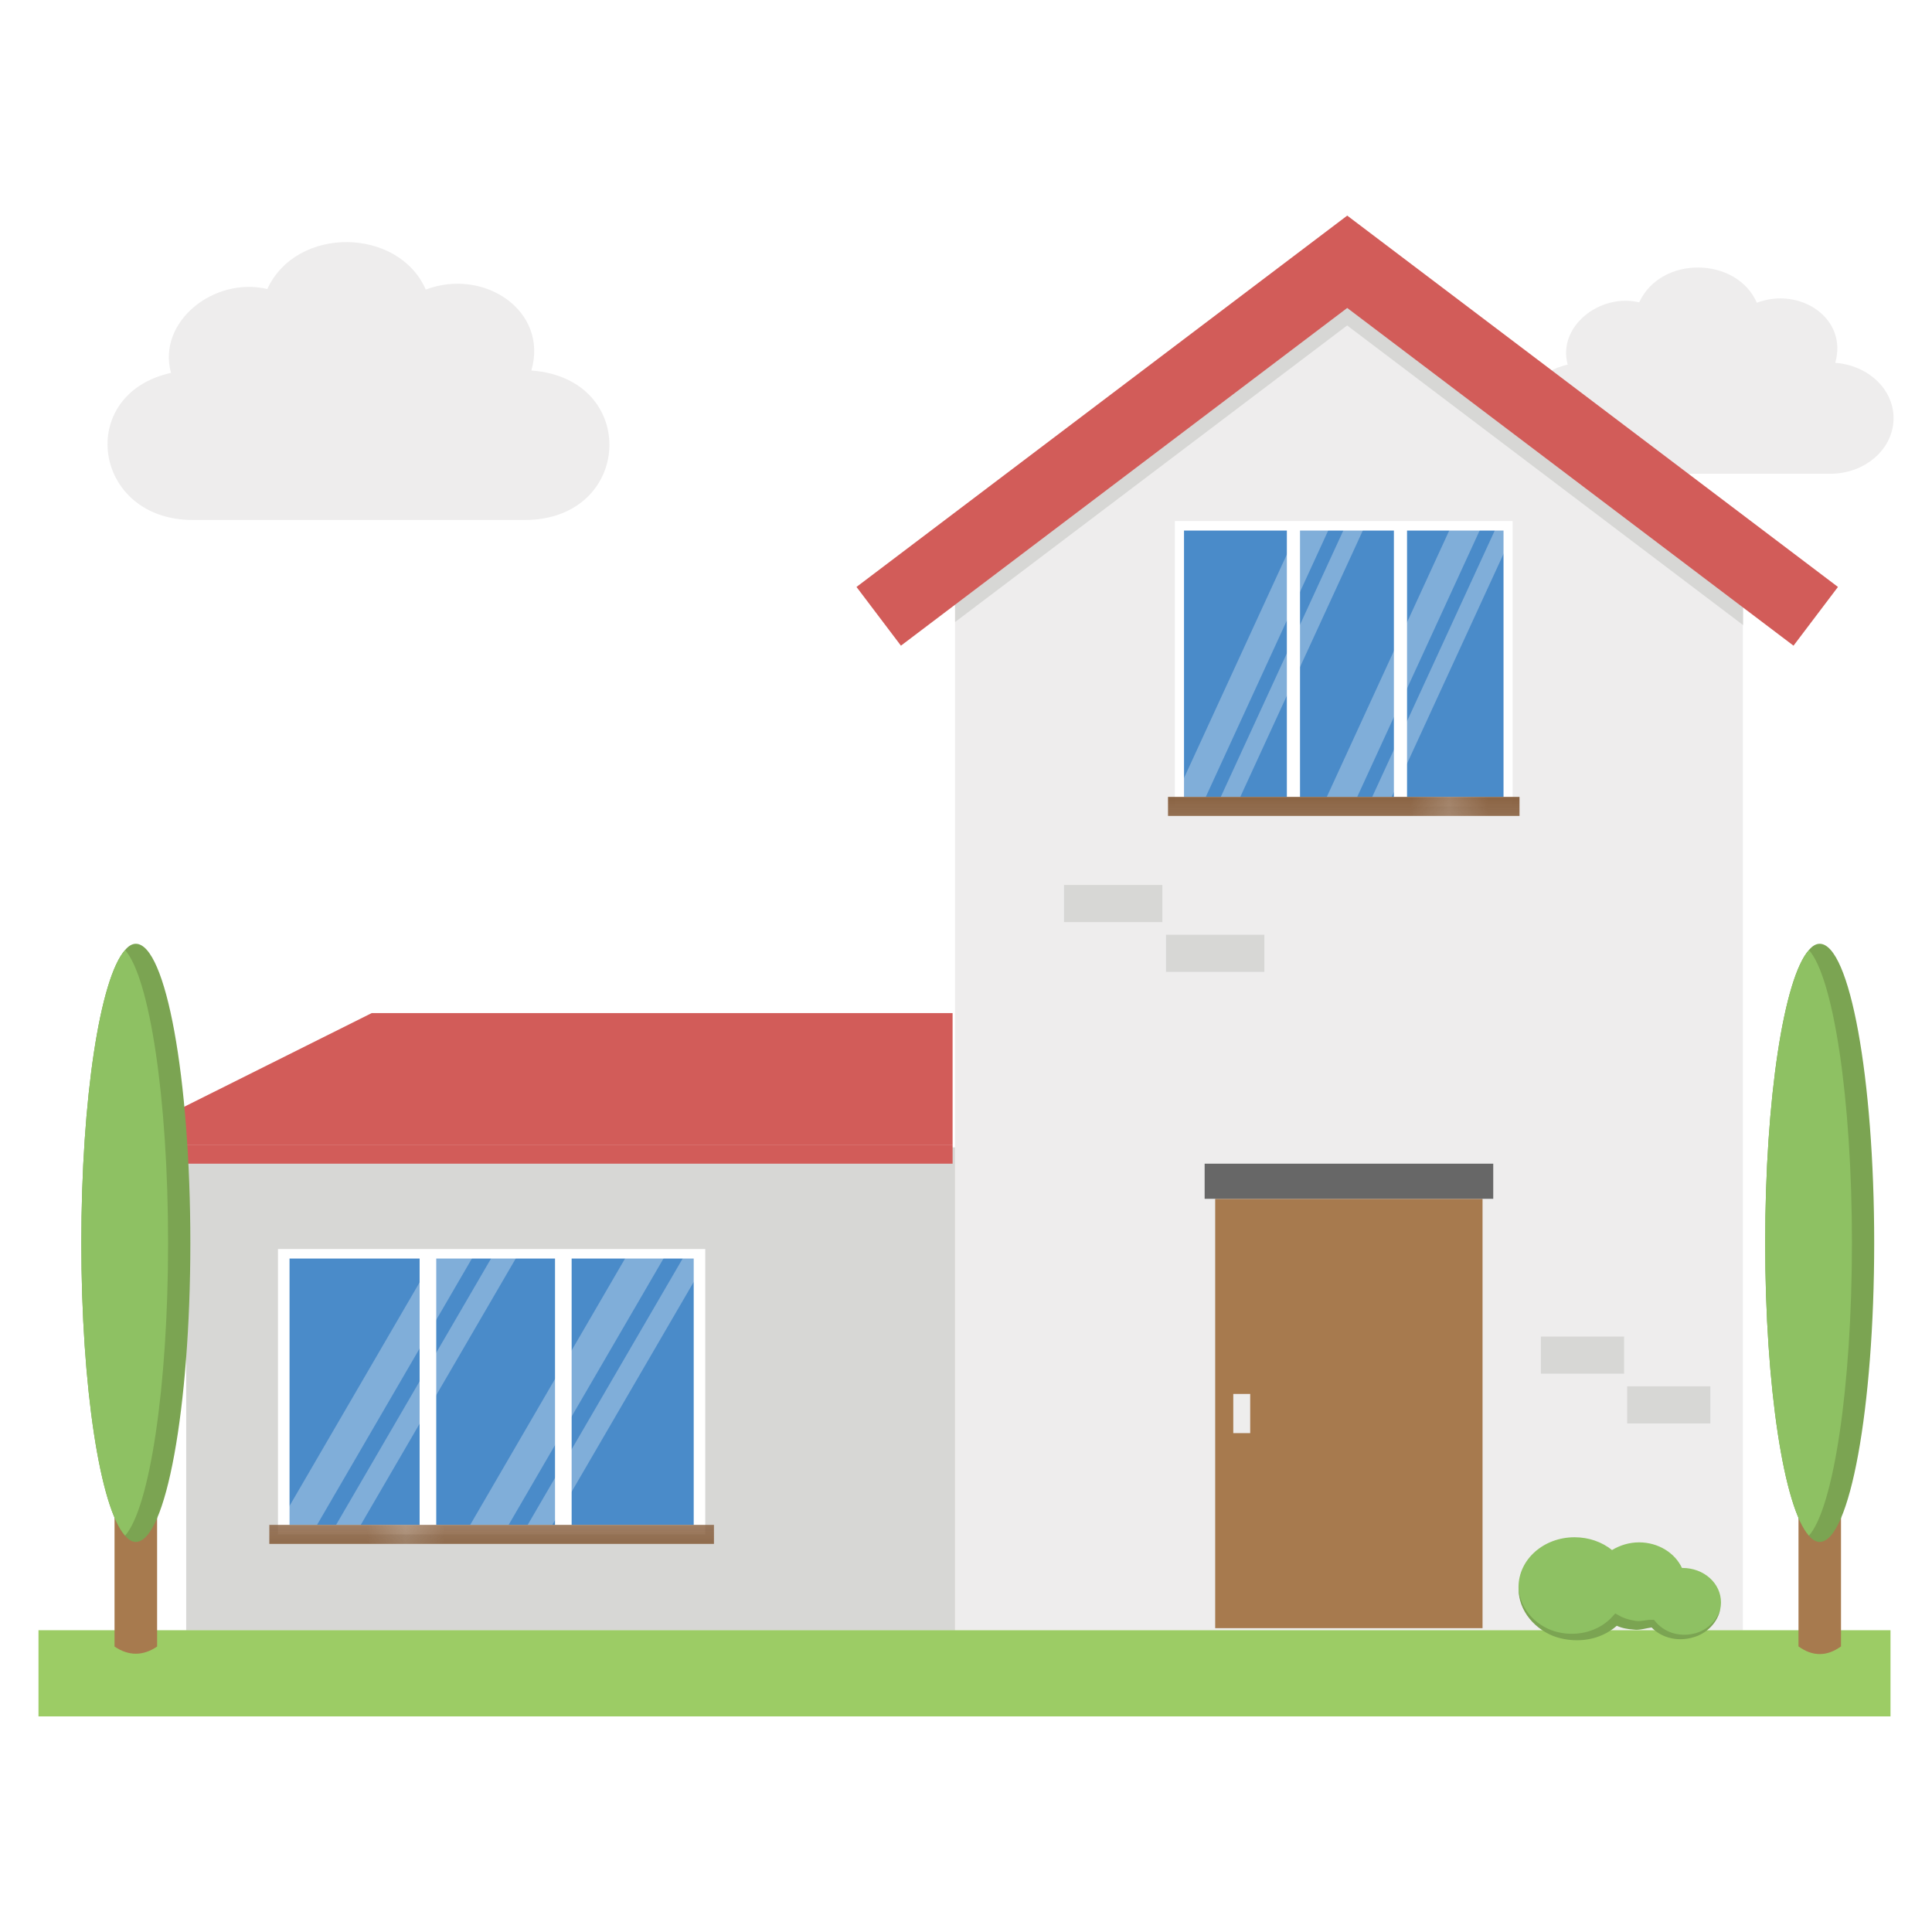 <svg id="Layer_1" enable-background="new 0 0 50 50" height="512" viewBox="0 0 50 50" width="512" xmlns="http://www.w3.org/2000/svg" xmlns:xlink="http://www.w3.org/1999/xlink"><pattern id="New_Pattern_Swatch_2" height="8.814" overflow="visible" patternUnits="userSpaceOnUse" viewBox="0 -8.814 8.814 8.814" width="8.814" x="-70" y="-140"><g><path d="m0 0h8.814v-8.814h-8.814z" fill="none"/><path d="m8.814 0h-8.814v-8.814h8.814z" fill="#88603f"/></g></pattern><g><path d="m39.347 10.823c0 .798.737 1.438 1.642 1.438h6.379c.9 0 1.637-.64 1.637-1.438 0-.762-.671-1.372-1.51-1.433.334-1.146-.907-1.979-2.028-1.555-.522-1.194-2.48-1.234-3.045-.01-1.025-.244-2.122.633-1.85 1.611-.712.158-1.225.722-1.225 1.387z" fill="#eeeded"/><path d="m4.988 13.457h8.592c2.801 0 2.981-3.664.171-3.868.45-1.544-1.222-2.666-2.732-2.095-.703-1.609-3.34-1.662-4.101-.014-1.381-.329-2.858.852-2.492 2.17-2.489.551-2.029 3.807.561 3.807z" fill="#eeeded"/><g><path d="m4.819 29.694h19.9v12.501h-19.9z" fill="#d7d7d5"/></g><g><path d="m45.106 14.34v27.85h-20.39v-27.85l10.2-7.71z" fill="#eeeded"/></g><g><g><g><path d="m45.111 14.343v1.834l-10.247-7.754-10.146 7.675v-1.755l10.196-7.715z" fill="#d7d7d5"/></g></g></g><g><g><path d="m30.551 13.608h8.506v7.139h-8.506z" fill="#4a8bc9"/></g><g><path d="m33.304 13.608h.34v7.137h-.34z" fill="#fff"/></g><g><path d="m36.074 13.608h.34v7.137h-.34z" fill="#fff"/></g><g><path d="m39.147 20.87h-8.741v-7.385h8.741v7.385zm-8.505-.246h8.269v-6.893h-8.269z" fill="#fff"/></g><g opacity=".3"><path d="m35.326 13.608-3.284 7.139h-.505l3.284-7.139z" fill="#fff"/></g><g opacity=".3"><path d="m34.43 13.608-3.281 7.139h-.597v-.416l3.092-6.723z" fill="#fff"/></g><g opacity=".3"><path d="m39.056 13.608v.412l-3.095 6.727h-.505l3.284-7.139z" fill="#fff"/></g><g opacity=".3"><path d="m38.349 13.608-3.281 7.139h-.787l3.281-7.139z" fill="#fff"/></g><g><path d="m30.228 20.624h9.097v.492h-9.097z" fill="url(#New_Pattern_Swatch_2)"/></g></g><g><g><path d="m7.377 32.449h10.759v7.139h-10.759z" fill="#4a8bc9"/></g><g><path d="m10.86 32.449h.43v7.137h-.43z" fill="#fff"/></g><g><path d="m14.364 32.449h.43v7.137h-.43z" fill="#fff"/></g><g><path d="m18.252 39.71h-11.058v-7.385h11.058zm-10.759-.246h10.46v-6.893h-10.46z" fill="#fff"/></g><g opacity=".3"><path d="m13.418 32.449-4.154 7.139h-.639l4.154-7.139z" fill="#fff"/></g><g opacity=".3"><path d="m12.284 32.449-4.151 7.139h-.756v-.416l3.912-6.723z" fill="#fff"/></g><g opacity=".3"><path d="m18.137 32.449v.412l-3.914 6.727h-.639l4.154-7.139z" fill="#fff"/></g><g opacity=".3"><path d="m17.242 32.449-4.151 7.139h-.995l4.151-7.139z" fill="#fff"/></g><g><path d="m6.97 39.464h11.507v.492h-11.507z" fill="url(#New_Pattern_Swatch_2)"/></g></g><g><path d="m23.116 26.438h.383v3.015h-.383z" fill="#cdcccc"/></g><path d="m24.653 26.219h-15.034l-6.842 3.418h21.876z" fill="#d25c59"/><path d="m2.778 29.637h21.875v.479h-21.875z" fill="#d25c59"/><g><g><path d="m31.449 31.027h6.919v11.11h-6.919z" fill="#a77a4e"/></g><g><path d="m31.917 36.075h.438v1.014h-.438z" fill="#eeeded"/></g><g><path d="m31.176 30.116h7.469v.909h-7.469z" fill="#676767"/></g></g><g><g><g><path d="m47.566 15.19-1.15 1.52-11.55-8.74-11.55 8.74-1.15-1.52 12.7-9.61z" fill="#d25c59"/></g></g></g><path d="m.996 42.19h47.93v2.23h-47.93z" fill="#9ccc65"/><path d="m44.539 41.472c0 .485-.44.894-1 .894-.32 0-.6-.143-.78-.353-.11.044-.22.055-.34.055-.22 0-.42-.055-.59-.143-.27.276-.65.441-1.08.441-.8 0-1.45-.585-1.45-1.291 0-.717.65-1.291 1.45-1.291.37 0 .71.121.97.331.2-.121.44-.199.7-.199.5 0 .93.276 1.11.662h.01c.56-0 1 .397 1 .894z" fill="#8ec163"/><path d="m44.523 41.623c-.06.375-.37.662-.7.75-.36.11-.79.044-1.08-.254-.16.022-.32.077-.46.055-.15-.011-.3-.033-.44-.099-.44.386-1.04.452-1.55.298-.53-.166-1.02-.673-.99-1.302.02.618.52 1.059 1.02 1.17.51.121 1.07-.022 1.42-.419l.06-.066.08.044c.13.077.27.121.42.143.14.033.28-.022.42-.022h.08l.02.022c.23.298.62.419.98.342.31-.055.63-.298.72-.662z" fill="#7ba452"/><path d="m47.645 37.743v4.866c-.367.264-.734.265-1.1 0v-4.866z" fill="#a77a4e"/><path d="m48.504 32.165c0 4.274-.633 7.74-1.411 7.74-.096 0-.192-.057-.278-.162-.643-.714-1.132-3.837-1.132-7.578 0-3.741.489-6.864 1.132-7.578.086-.105.182-.162.278-.162.777 0 1.411 3.465 1.411 7.74z" fill="#7ba452"/><path d="m47.928 32.165c0 3.741-.48 6.864-1.113 7.578-.643-.714-1.132-3.837-1.132-7.578 0-3.741.489-6.864 1.132-7.578.633.714 1.113 3.837 1.113 7.578z" fill="#8ec163"/><path d="m4.066 37.744v4.869c-.367.247-.734.247-1.102 0v-4.869z" fill="#a77a4e"/><path d="m4.926 32.165c0 4.274-.633 7.74-1.411 7.74-.096 0-.192-.057-.278-.162-.643-.714-1.132-3.837-1.132-7.578 0-3.741.489-6.864 1.132-7.578.086-.105.182-.162.278-.162.777 0 1.411 3.465 1.411 7.74z" fill="#7ba452"/><path d="m4.35 32.165c0 3.741-.48 6.864-1.113 7.578-.643-.714-1.132-3.837-1.132-7.578 0-3.741.489-6.864 1.132-7.578.633.714 1.113 3.837 1.113 7.578z" fill="#8ec163"/><g fill="#d7d7d5"><path d="m39.878 34.59h2.153v.961h-2.153z"/><path d="m42.111 35.878h2.153v.961h-2.153z"/><path d="m27.536 22.903h2.546v.961h-2.546z"/><path d="m30.176 24.191h2.546v.961h-2.546z"/></g></g></svg>